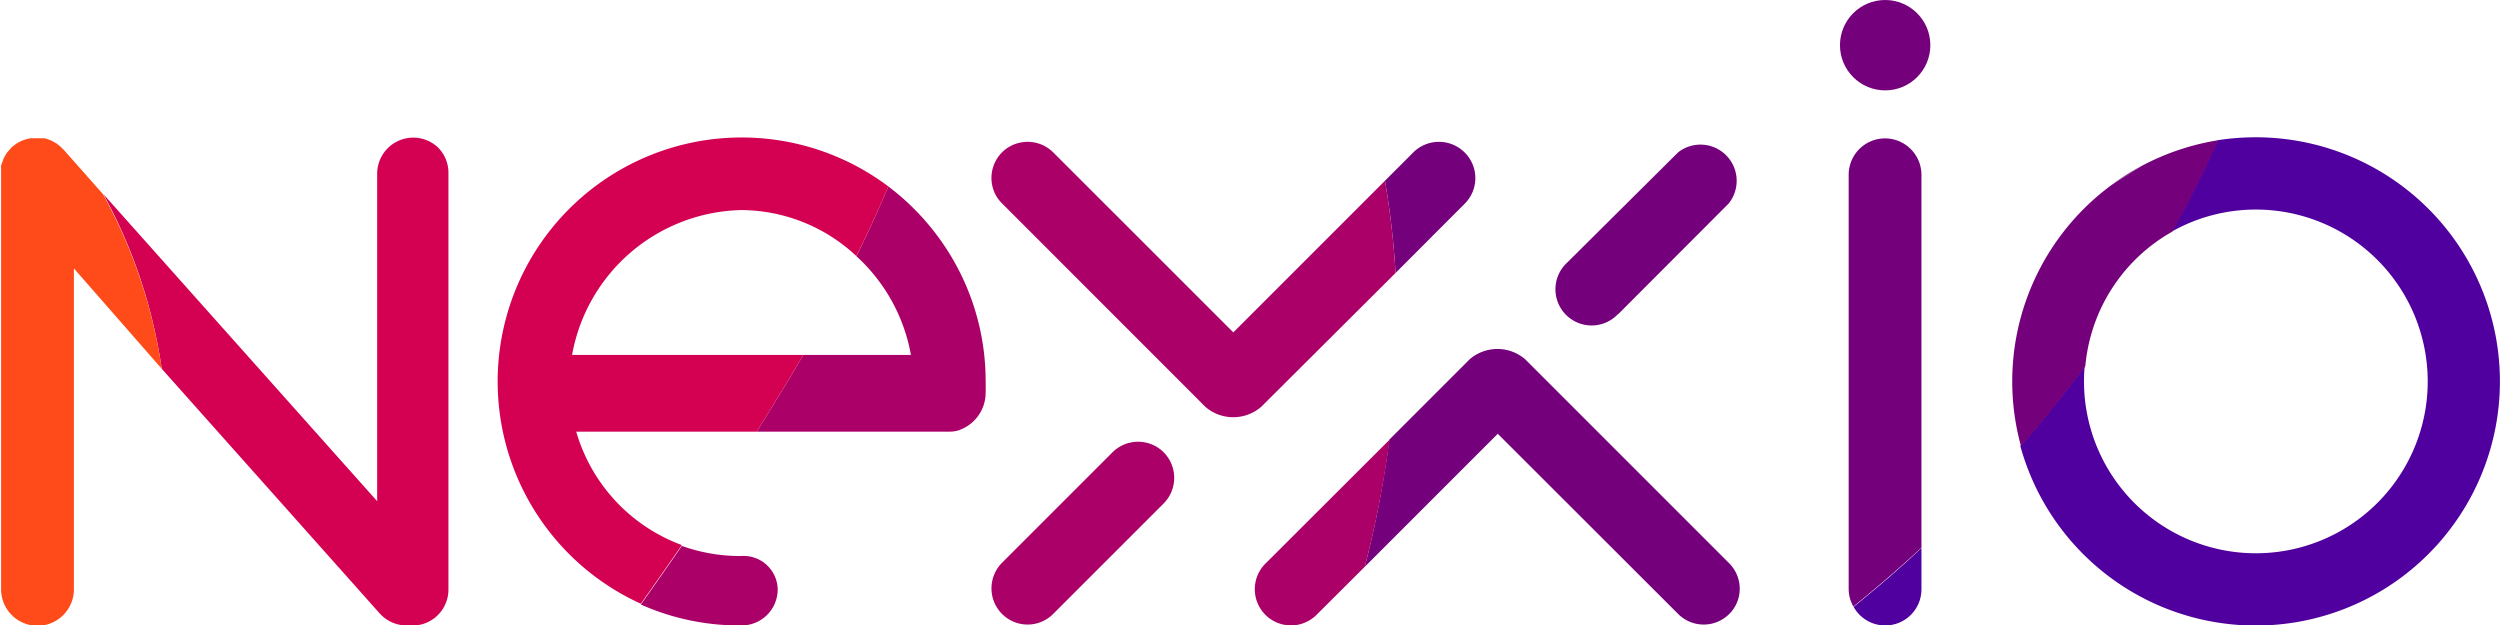 <svg xmlns="http://www.w3.org/2000/svg" viewBox="0 0 247.3 61.87"><defs><style>.cls-1{fill:#50009e;}.cls-2{fill:#74007b;}.cls-3{fill:#ac0069;}.cls-4{fill:#d40052;}.cls-5{fill:#ff4b1a;}</style></defs><title>Nexxio</title><g id="Calque_2" data-name="Calque 2"><g id="Calque_1-2" data-name="Calque 1"><path class="cls-1" d="M223.15,20.73a17,17,0,1,1-17,17,15,15,0,0,1,.07-1.51c-1.95,2.62-4.06,5.25-6.37,7.89a24.15,24.15,0,1,0,23.29-30.53,24.69,24.69,0,0,0-3.77.29c-1.32,2.91-2.82,5.94-4.56,9.05A16.94,16.94,0,0,1,223.15,20.73Z"/><path class="cls-1" d="M186.49,61.87a3.58,3.58,0,0,0,3.58-3.57V54.2c-2.1,2-4.35,3.91-6.71,5.83A3.57,3.57,0,0,0,186.49,61.87Z"/><path class="cls-2" d="M144.87,15.07a3.6,3.6,0,0,0-5.06,0L137,17.88A82.76,82.76,0,0,1,138.05,27l6.82-6.83A3.57,3.57,0,0,0,144.87,15.07Z"/><path class="cls-2" d="M160.09,31.06,171,20.13A3.58,3.58,0,0,0,166,15.07L155,26a3.58,3.58,0,1,0,5.06,5.06Z"/><circle class="cls-2" cx="186.48" cy="4.47" r="4.47"/><path class="cls-2" d="M209,18.21l2.88-1.81A23.65,23.65,0,0,0,209,18.21Z"/><path class="cls-2" d="M209,18.21a24.12,24.12,0,0,0-9.09,25.9c2.31-2.64,4.42-5.27,6.37-7.89a17,17,0,0,1,8.59-13.3c1.74-3.11,3.24-6.14,4.56-9.05a24.29,24.29,0,0,0-7.55,2.53Z"/><path class="cls-2" d="M186.47,13.69a3.6,3.6,0,0,0-3.6,3.58v41a3.5,3.5,0,0,0,.47,1.73c2.36-1.92,4.63-3.87,6.73-5.83V17.27A3.61,3.61,0,0,0,186.47,13.69Z"/><path class="cls-2" d="M171,55.67l-1.32-1.32-18.8-18.8a4.2,4.2,0,0,0-5.51,0l-7.94,7.94A102,102,0,0,1,135,56.07l13.16-13.16L166,60.73a3.57,3.57,0,0,0,5.06,0,3.49,3.49,0,0,0,1-2A3.57,3.57,0,0,0,171,55.67Z"/><path class="cls-3" d="M73.35,61.87a3.57,3.57,0,0,0,3.58-3.57A3.37,3.37,0,0,0,73.35,55a17,17,0,0,1-5.9-1q-1.94,2.82-4.06,5.8A24,24,0,0,0,73.35,61.87Z"/><path class="cls-3" d="M125.26,55.67a3.58,3.58,0,1,0,5.06,5.06L135,56.07a102,102,0,0,0,2.46-12.58Z"/><path class="cls-3" d="M137,17.88l-15,15L104.18,15.07a3.8,3.8,0,0,0-.88-.64,3.6,3.6,0,0,0-4.18.64,3.59,3.59,0,0,0-.71,4.05,3.63,3.63,0,0,0,.71,1l20.12,20.13a4.23,4.23,0,0,0,5.51,0L138.05,27A82.76,82.76,0,0,0,137,17.88Z"/><path class="cls-3" d="M115.11,44.74a3.59,3.59,0,0,0-5.06,0L99.12,55.67a3.59,3.59,0,0,0,0,5.06,3.57,3.57,0,0,0,5.06,0L115.11,49.8A3.59,3.59,0,0,0,115.11,44.74Z"/><path class="cls-3" d="M94.92,42.53a3.92,3.92,0,0,0,2.58-3.66,5.46,5.46,0,0,0,0-.57,5.46,5.46,0,0,0,0-.57,24,24,0,0,0-4.25-13.67h0a24.33,24.33,0,0,0-5.38-5.62c-.89,2.13-1.94,4.44-3.16,6.9a17.33,17.33,0,0,1,5.4,9.77H79.46c-1.4,2.4-2.93,4.89-4.61,7.59H93.93a3.26,3.26,0,0,0,1-.16"/><path class="cls-4" d="M43.31,14.57v0a3.57,3.57,0,0,0-6,2.61V49.58L10.23,19.21A51.19,51.19,0,0,1,16,36.48l21.56,24.2a3.58,3.58,0,0,0,2.67,1.19l.32,0,.28,0a3.24,3.24,0,0,0,.89-.11h0a3.56,3.56,0,0,0,2.64-3.45V17.16A3.55,3.55,0,0,0,43.31,14.57Z"/><path class="cls-4" d="M56.59,35.11A17.4,17.4,0,0,1,73.35,20.78a16.75,16.75,0,0,1,11.36,4.55c1.22-2.46,2.27-4.75,3.16-6.89A24.14,24.14,0,1,0,63.39,59.72q2.13-3,4.06-5.8A17,17,0,0,1,57,42.7H74.85c1.68-2.7,3.21-5.19,4.61-7.59Z"/><path class="cls-5" d="M6.26,14.77l-.07-.06a3.32,3.32,0,0,0-.28-.26l-.25-.21a3.14,3.14,0,0,0-.31-.18,1.73,1.73,0,0,0-.3-.16,3,3,0,0,0-.32-.12,1.91,1.91,0,0,0-.34-.1,1.67,1.67,0,0,0-.31,0,2.58,2.58,0,0,0-.39,0h-.1l-.21,0-.39,0-.32.07-.35.11A2.3,2.3,0,0,0,2,14l-.3.16a3.55,3.55,0,0,0-.31.23l-.18.12-.06.08a3.71,3.71,0,0,0-.27.29l-.2.24a3.21,3.21,0,0,0-.19.31l-.16.29c0,.11-.08.22-.11.33s-.08.22-.11.33,0,.22,0,.32,0,.26,0,.39,0,.06,0,.1V58.3a3.6,3.6,0,0,0,7.2,0V26.55L16,36.48a51.21,51.21,0,0,0-5.81-17.27Z"/></g></g></svg>